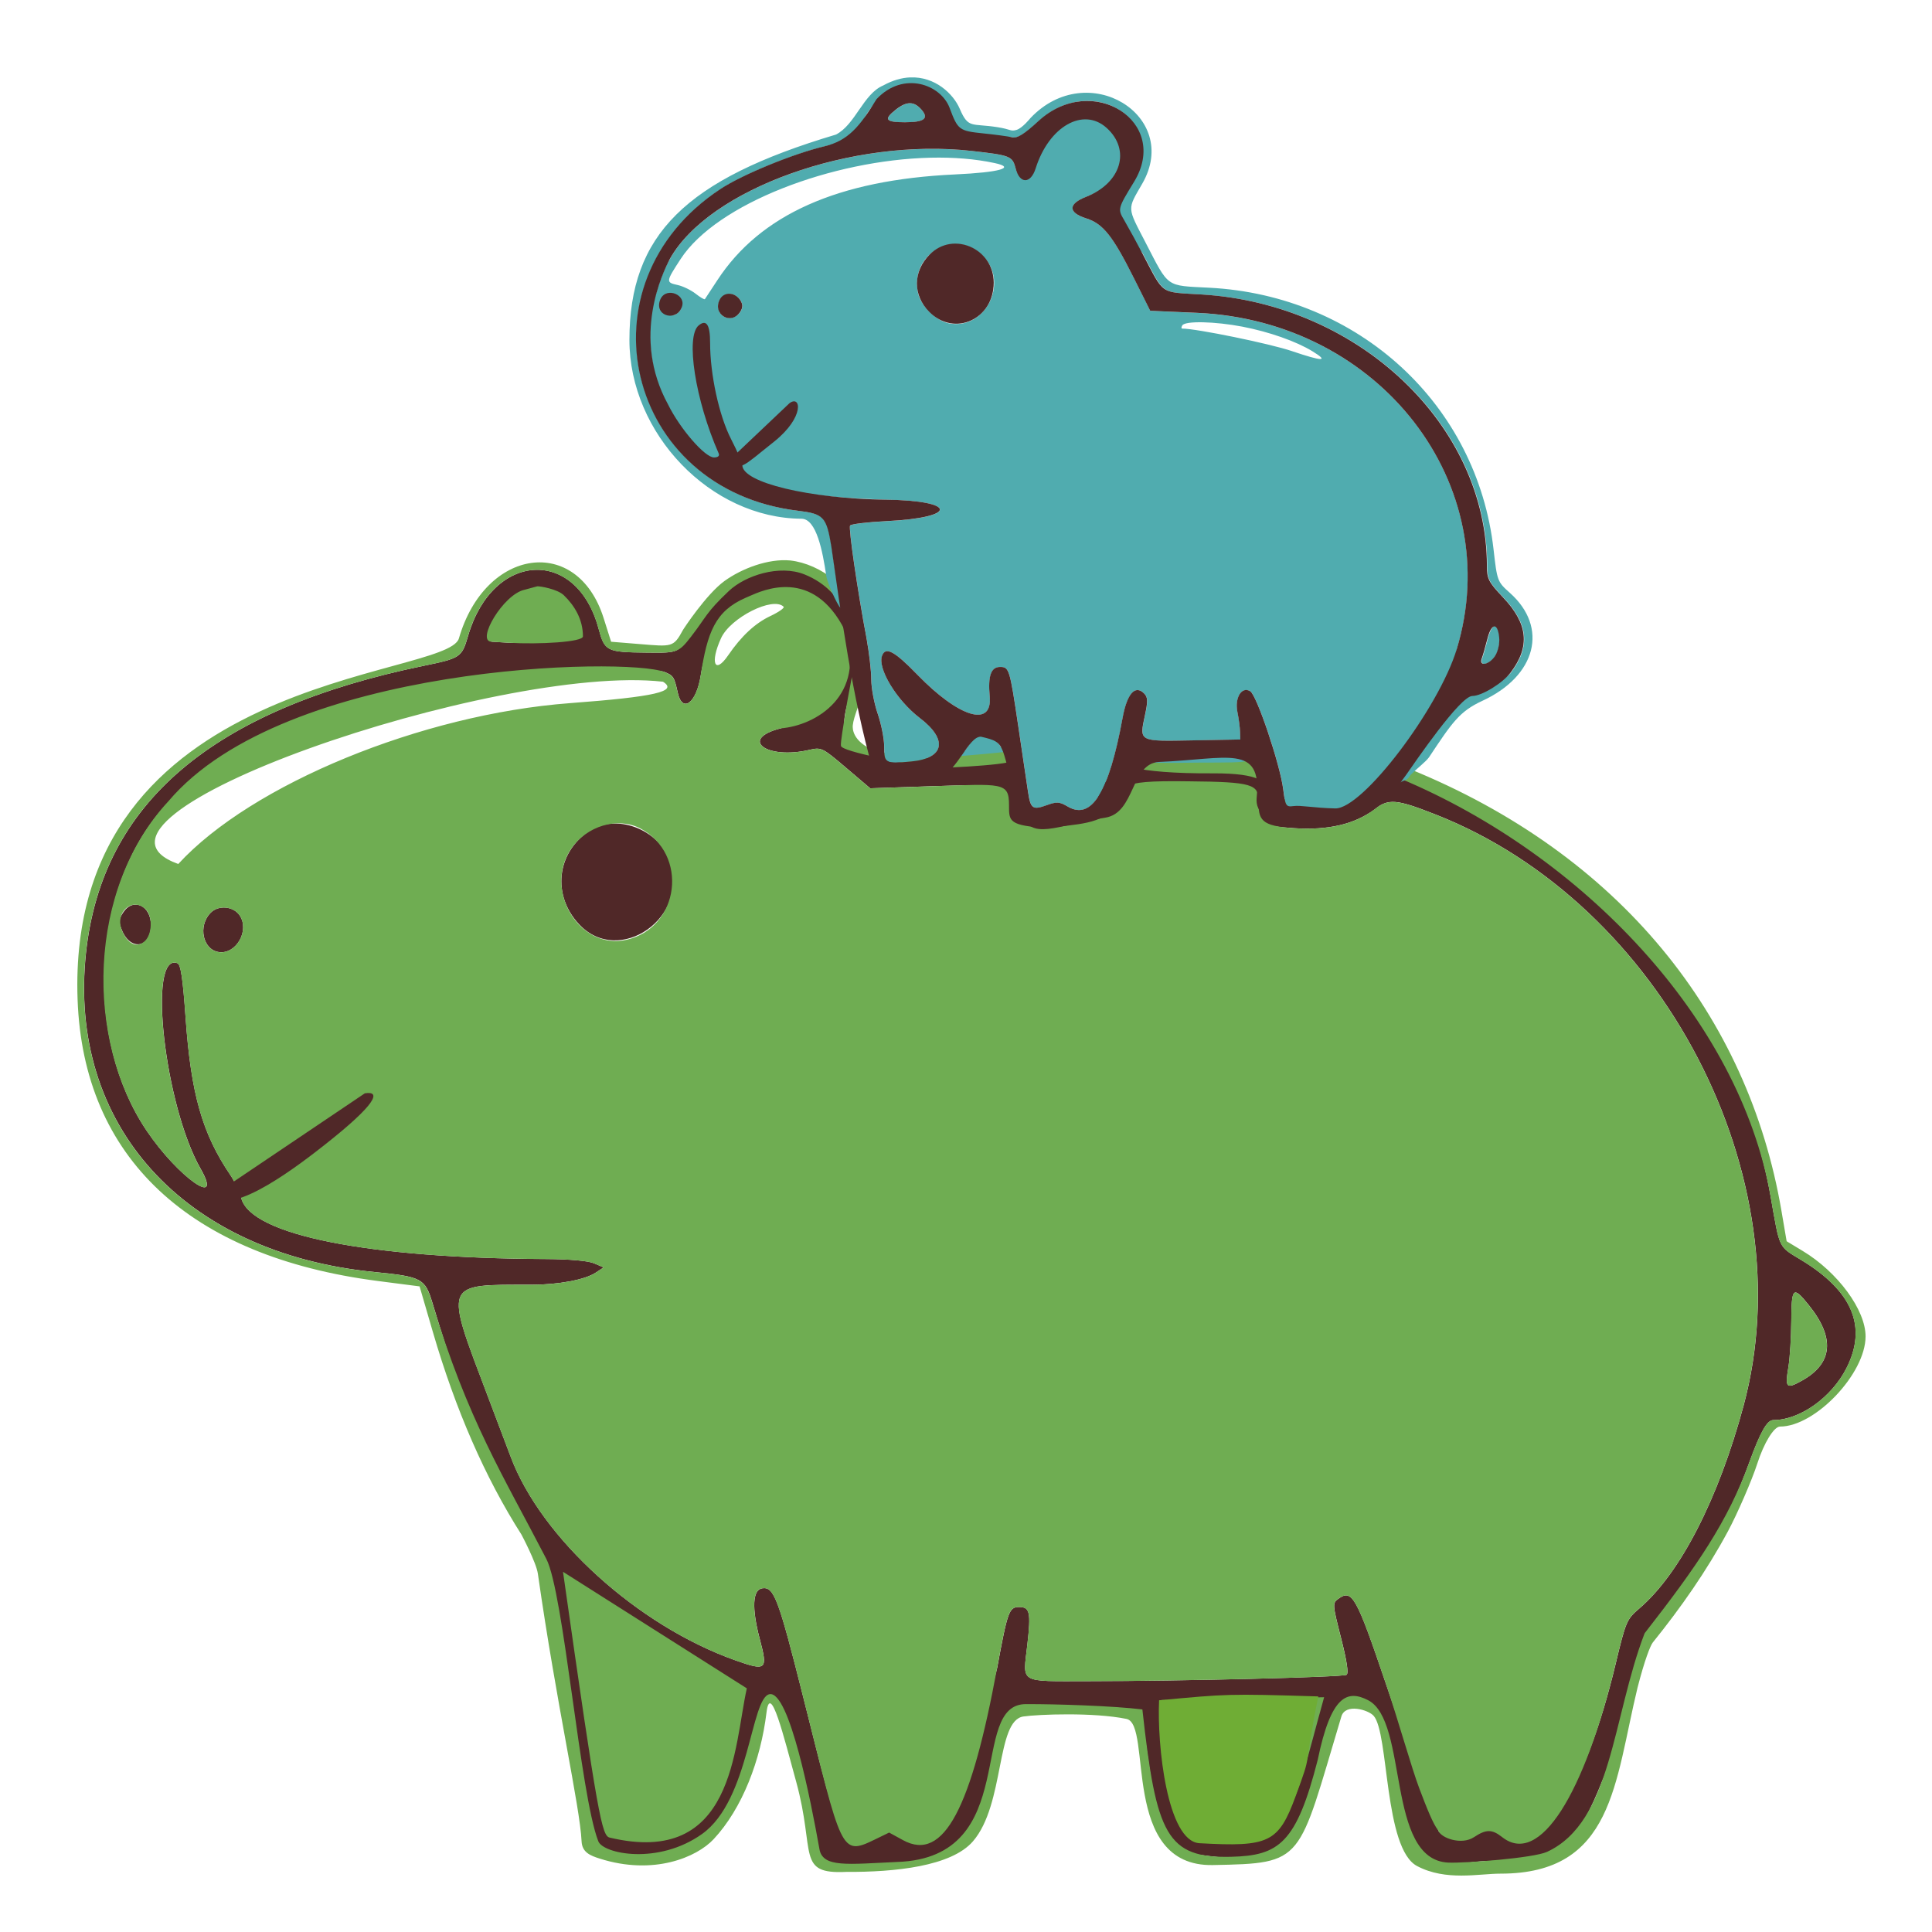 <?xml version="1.0" encoding="UTF-8" standalone="no"?>
<svg
   width="512"
   height="512"
   version="1.1"
   id="svg3"
   sodipodi:docname="new_capy_512.svg"
   inkscape:version="1.4 (e7c3feb1, 2024-10-09)"
   viewBox="-5 -5 124.878 124.878"
   inkscape:export-filename="new_capy_192.png"
   inkscape:export-xdpi="96"
   inkscape:export-ydpi="96"
   xmlns:inkscape="http://www.inkscape.org/namespaces/inkscape"
   xmlns:sodipodi="http://sodipodi.sourceforge.net/DTD/sodipodi-0.dtd"
   xmlns="http://www.w3.org/2000/svg"
   xmlns:svg="http://www.w3.org/2000/svg">
  <defs
     id="defs3" />
  <sodipodi:namedview
     id="namedview3"
     pagecolor="#ffffff"
     bordercolor="#000000"
     borderopacity="0.25"
     inkscape:showpageshadow="2"
     inkscape:pageopacity="0.0"
     inkscape:pagecheckerboard="0"
     inkscape:deskcolor="#d1d1d1"
     inkscape:zoom="1"
     inkscape:cx="258.5"
     inkscape:cy="253.5"
     inkscape:window-width="1288"
     inkscape:window-height="730"
     inkscape:window-x="0"
     inkscape:window-y="25"
     inkscape:window-maximized="0"
     inkscape:current-layer="layer5"
     inkscape:export-bgcolor="#ffffffff" />
  <g
     inkscape:groupmode="layer"
     id="layer7"
     inkscape:label="floor"
     style="display:none"
     transform="translate(-19.319,-46.218)">
    <ellipse
       style="fill:#a0d499;fill-opacity:1"
       id="path4"
       cx="82.113"
       cy="159.821"
       rx="44.636"
       ry="5.392"
       inkscape:label="floor" />
  </g>
  <g
     inkscape:groupmode="layer"
     id="layer5"
     inkscape:label="big capy body"
     transform="translate(-19.319,-46.218)">
    <path
       fill="#502828"
       fill-rule="evenodd"
       d="m 78.321,90.473 c 2.17,-0.499 1.343,0.654 1.343,0.654 0.163,1.091 1.232,3.608 3.565,3.132 4.411,-0.586 -1.365,-3.814 8.767,-3.365 9.819,-0.159 -0.633,4.273 10.824,1.106 2.296,-0.758 2.67,-0.483 3.389,-0.189 11.837,4.841 20.501,15.106 22.553,26.717 0.619,3.503 0.479,3.216 2.016,4.152 3.288,2.004 4.242,4.295 2.896,6.96 -0.961,1.906 -3.018,3.367 -4.737,3.367 -0.399,0 -0.834,0.768 -1.546,2.728 -1.393,3.835 -3.172,6.882 -6.546,11.208 -0.229,0.294 -0.714,1.661 -1.078,3.039 -0.666,2.522 -1.346,5.16 -1.873,6.317 -1.538,3.888 -2.785,5.412 -6.375,5.228 -0.577,-0.068 -1.683,-0.016 -2.457,0.117 -2.806,0.481 -3.523,-0.137 -4.156,-3.349 -0.689,-3.493 -0.532,-6.701 -2.609,-6.967 -2.077,-0.265 -1.769,0.467 -2.79,4.36 -1.451,5.956 -3.292,6.009 -7.754,5.406 -0.985,-0.133 -2.009,-0.761 -2.584,-2.776 -0.674,-2.359 -0.852,-6.198 -1.266,-6.501 -0.551,-0.403 -7.851,-0.381 -8.188,0.025 -0.291,0.351 -0.957,3.343 -1.671,5.288 -0.22,0.598 -0.998,2.609 -1.51,3.176 -0.635,0.701 -3.08,1.397 -4.764,1.453 -0.987,0.033 -1.679,0.11 -2.762,0.11 -0.962,0.022 -1.536,-0.431 -2.045,-1.384 -0.461,-0.863 -2.027,-8.997 -2.332,-9.302 -0.676,-0.676 -1.194,0.113 -1.7,2.59 -1.971,6.18 -3.179,7.575 -8.573,7.31 -1.772,-0.087 -2.746,-0.657 -2.39,-1.938 0.354,-1.278 0.296,-1.847 -0.704,-6.919 -0.515,-2.607 -1.067,-5.931 -1.227,-7.388 -0.201,-1.828 -0.411,-2.839 -0.679,-3.26 -3.345,-5.264 -4.795,-8.568 -7.095,-16.171 -0.468,-1.55 -0.697,-1.671 -3.71,-1.967 -12.374,-1.213 -19.88,-9.52 -18.671,-20.663 1.048,-9.664 8.186,-15.719 21.842,-18.529 2.364,-0.487 2.447,-0.542 2.853,-1.935 1.589,-5.452 7.006,-5.753 8.432,-0.468 0.398,1.472 0.512,1.529 3.148,1.555 2.082,0.021 2.046,0.039 2.829,-1.429 1.741,-3.261 7.533,-6.763 10.328,-0.488 1.621,3.64 -2.1,6.483 0.573,8.151 4.463,0.848 6.319,0.953 8.434,0.841 z M 65.938,80.03 c 3.783,1.956 3.049,7.191 -1.155,8.264 -2.719,0.694 -0.929,2.039 1.854,1.393 0.77,-0.178 0.839,-0.145 2.361,1.15 l 1.569,1.333 3.999,-0.134 c 4.558,-0.153 4.716,-0.106 4.716,1.395 0,2.075 5.771,1.919 7.232,-0.196 0.769,-1.112 0.842,-1.128 5.029,-1.092 4.117,0.036 3.989,0.002 3.989,1.044 0,1.245 0.274,1.42 2.439,1.562 2.196,0.145 3.919,-0.257 5.158,-1.202 0.95,-0.725 1.418,-0.688 3.974,0.315 14.66,5.75 23.892,23.46 19.917,38.207 -1.626,6.034 -4.103,10.857 -6.732,13.107 -0.826,0.708 -0.877,0.827 -1.543,3.604 -2.01,8.388 -4.893,12.595 -7.322,10.685 -0.665,-0.523 -1.039,-0.523 -1.828,0 -0.802,0.531 -2.155,0.561 -2.315,0.052 -0.328,-0.925 -0.667,-1.845 -1.017,-2.761 -0.497,-1.317 -1.556,-4.323 -2.353,-6.678 -1.929,-5.697 -2.196,-6.172 -3.097,-5.51 -0.372,0.272 -0.365,0.359 0.187,2.526 0.378,1.483 0.498,2.289 0.354,2.378 -0.246,0.152 -10.745,0.409 -16.695,0.409 -4.548,0 -4.224,0.195 -3.934,-2.361 0.238,-2.09 0.163,-2.43 -0.533,-2.43 -0.647,0 -0.745,0.273 -1.416,3.92 -2.141,8.86 -3.428,12.099 -6.082,10.649 0,0 -0.558,-0.484 -0.9,-0.492 -0.352,-0.008 -0.949,0.462 -0.949,0.462 -2.199,1.068 -2.103,1.247 -4.572,-8.579 -1.639,-6.525 -1.921,-7.279 -2.681,-7.171 -0.633,0.09 -0.691,1.284 -0.16,3.294 0.526,1.988 0.426,2.074 -1.587,1.36 -6.302,-2.237 -12.539,-7.887 -14.514,-13.149 -0.168,-0.448 -0.821,-2.175 -1.451,-3.836 -2.853,-7.526 -2.945,-7.285 2.801,-7.29 1.736,-0.002 3.441,-0.32 4.129,-0.771 l 0.531,-0.347 -0.623,-0.266 c -0.383,-0.163 -1.587,-0.27 -3.123,-0.277 -11.502,-0.052 -19.035,-1.553 -19.677,-3.922 -0.116,-0.425 -0.433,-1.101 -0.705,-1.502 -1.818,-2.675 -2.549,-5.243 -2.897,-10.178 -0.179,-2.539 -0.313,-3.436 -0.528,-3.518 -1.953,-0.75 -0.832,9.208 1.495,13.279 1.507,2.637 -1.458,0.55 -3.483,-2.451 -4.002,-5.931 -3.6,-15.351 0.88,-20.648 3.173,-3.751 11.966,-7.591 19.863,-8.675 3.03,-0.416 11.916,-0.65 12.713,-0.335 0.59,0.233 0.645,0.317 0.87,1.341 0.3,1.362 1.212,0.672 1.488,-1.124 0.608,-3.952 3.624,-6.23 6.324,-4.834 m -15.381,1.077 c 1.197,1.197 1.097,1.421 -0.702,1.585 -0.83,0.076 -2.021,0.108 -2.645,0.07 l -1.135,-0.068 0.718,-0.816 c 1.56,-1.773 2.558,-1.977 3.764,-0.771 m 1.834,13.831 c -2.1,1.416 -2.394,4.149 -0.646,6.019 2.601,2.784 7.235,-0.488 5.857,-4.135 -0.776,-2.055 -3.497,-3.038 -5.211,-1.884 m -30.108,5.257 c -0.29,0.442 -0.302,0.619 -0.08,1.154 0.566,1.366 1.871,1.13 1.871,-0.339 0,-1.267 -1.151,-1.791 -1.791,-0.815 m 5.66,0.013 c -0.855,0.855 -0.515,2.426 0.552,2.551 1.102,0.128 1.958,-1.394 1.326,-2.358 -0.397,-0.607 -1.364,-0.706 -1.878,-0.193 m 103.277,25.35 c 1.723,2.132 1.578,3.782 -0.432,4.901 -1.01,0.563 -1.097,0.474 -0.87,-0.89 0.095,-0.573 0.178,-1.909 0.185,-2.969 0.014,-2.183 0.117,-2.279 1.117,-1.042 M 51.112,143.508 c -0.096,2.522 1.429,10.186 2.352,15.415 0.065,0.367 0.258,0.578 1.058,0.358 2.304,-0.123 5.613,1.599 7.943,-8.866"
       id="path1"
       style="display:inline"
       inkscape:label="outline"
       sodipodi:nodetypes="cccccccccscccccccccssccscscsscsccccccccscccscccsccccsccsccccccccccccccscsccsccccccccccccccccccccccccccccccccccccscccccccccccscc" />
    <path
       fill="#d4bd99"
       fill-rule="evenodd"
       d="m 96.813,93.802 c 2.958,0.247 3.422,0.429 4.507,0.047 1.5,-0.528 3.48,-2.319 3.588,-2.274 11.659,4.915 21.821,15.476 23.849,26.954 0.619,3.503 0.479,3.216 2.016,4.152 3.288,2.004 4.242,4.295 2.896,6.96 -0.961,1.906 -3.018,3.367 -4.737,3.367 -0.399,0 -0.834,0.768 -1.546,2.728 -1.393,3.835 -3.391,6.726 -6.765,11.052 -2.085,5.421 -2.105,12.182 -6.303,14.126 -0.868,0.402 -5.343,0.746 -6.397,0.695 -4.036,-0.197 -2.541,-9.147 -5.174,-10.497 -1.332,-0.683 -2.395,-0.333 -3.254,3.855 -1.38,5.39 -2.501,6.194 -5.594,6.267 -4.17,0.098 -4.85,-1.409 -5.74,-9.524 -1.916,-0.235 -5.667,-0.351 -7.471,-0.343 -3.881,-0.105 -0.256,9.931 -8.368,10.201 -3.206,0.144 -4.819,0.384 -5.033,-0.821 -0.538,-3.03 -1.951,-10.268 -3.23,-10.022 -1.216,0.234 -1.279,6.839 -4.355,9.033 -2.84,2.025 -6.392,1.286 -6.71,0.475 -1.183,-3.022 -2.224,-16.06 -3.361,-18.255 -2.797,-5.402 -5.074,-8.965 -7.374,-16.568 -0.468,-1.55 -0.697,-1.671 -3.71,-1.967 -12.374,-1.213 -19.88,-9.52 -18.671,-20.663 1.048,-9.664 8.186,-15.719 21.842,-18.529 2.364,-0.487 2.447,-0.542 2.853,-1.935 1.589,-5.452 7.006,-5.753 8.432,-0.468 0.398,1.472 0.512,1.529 3.148,1.555 1.923,0.019 2.025,0.014 2.828,-1.023 1.03,-1.33 0.95,-1.543 2.452,-2.963 1.06,-1.001 3.263,-1.72 4.888,-1.07 2.803,1.122 3.287,3.973 3.335,4.899 0.101,-0.021 -0.479,2.654 -0.683,3.987 -0.112,0.731 -0.339,2.016 -0.296,2.199 0.091,0.39 4.233,1.108 5.545,1.437 0.127,0.032 5.192,-0.153 5.563,-0.485 1.746,-1.561 -3.714,-0.633 -5.167,-0.15 -0.297,0.099 -3.585,-0.414 -3.81,-0.51 -1.394,-0.596 -1.386,-1.411 -1.365,-1.629 0.116,-1.159 1.656,-3.302 0.596,-6.824 -0.599,-1.991 -2.649,-3.599 -4.638,-3.826 -1.427,-0.133 -3.135,0.523 -4.245,1.323 -1.175,0.847 -2.651,3.096 -2.698,3.183 -0.605,1.122 -0.714,1.067 -2.794,0.898 l -1.843,-0.15 -0.486,-1.536 c -1.704,-5.382 -7.657,-4.541 -9.352,1.32 -0.76,2.63 -25.405,2.208 -24.647,23.341 0.366,10.207 7.206,16.618 19.409,18.194 l 2.696,0.348 0.853,2.927 c 1.473,5.057 3.385,9.433 5.731,13.114 0,0 0.957,1.797 1.062,2.53 1.206,8.453 2.723,15.061 2.825,17.293 0.033,0.718 0.553,0.926 1.171,1.122 3.483,1.11 6.273,-0.088 7.36,-1.25 1.87,-2 3.051,-5.134 3.423,-8.198 0.244,-2.006 1.105,1.523 1.918,4.482 1.264,4.603 -0.014,5.98 3.235,5.826 3.125,0.019 6.788,-0.353 8.189,-1.975 2.078,-2.406 1.478,-7.812 3.263,-8.07 0.964,-0.14 4.532,-0.28 6.663,0.157 1.709,0.35 -0.439,9.562 5.581,9.446 5.967,-0.115 5.47,-0.155 8.308,-9.605 0.26,-0.866 1.739,-0.434 2.087,-0.04 0.993,1.126 0.66,8.576 2.806,9.709 1.871,0.988 3.982,0.49 5.4,0.491 7.3,0.002 7.36,-5.885 8.85,-12.024 0.462,-1.797 0.82,-2.691 0.98,-2.91 1.831,-2.271 3.48,-4.624 4.862,-7.192 0.611,-1.135 1.557,-3.317 1.897,-4.375 0.431,-1.341 1.078,-2.396 1.469,-2.396 2.28,0 5.531,-3.425 5.531,-5.828 0,-1.716 -1.794,-4.154 -4.067,-5.526 l -1.035,-0.625 -0.338,-1.979 c -2.147,-12.569 -10.409,-23.028 -24.1,-28.576 -0.104,-0.042 -7.45,6.082 -10.299,-0.871 -8.153,-1.434 -12.631,1.23 -2.348,1.183 6.197,-0.028 1.731,2.401 4.097,2.599 z M 62.51,79.859 c -1.967,0.854 -2.475,2.245 -2.9,5.007 -0.276,1.796 -1.188,2.486 -1.488,1.124 -0.225,-1.024 -0.28,-1.108 -0.87,-1.341 -2.408,-0.952 -24.493,-0.572 -32.045,8.356 -5.256,5.665 -5.413,15.371 -1.411,21.302 2.025,3.001 4.99,5.088 3.483,2.451 -2.327,-4.071 -3.448,-14.029 -1.495,-13.279 0.215,0.082 0.349,0.979 0.528,3.518 0.348,4.935 1.079,7.503 2.897,10.178 0.272,0.401 0.589,1.077 0.705,1.502 0.642,2.369 8.175,3.87 19.677,3.922 1.536,0.007 2.74,0.114 3.123,0.277 l 0.623,0.266 -0.531,0.347 c -0.688,0.451 -2.393,0.769 -4.129,0.771 -5.746,0.005 -5.654,-0.236 -2.801,7.29 0.63,1.661 1.283,3.388 1.451,3.836 1.975,5.262 8.212,10.912 14.514,13.149 2.013,0.714 2.113,0.628 1.587,-1.36 -0.531,-2.01 -0.473,-3.204 0.16,-3.294 0.76,-0.108 1.042,0.646 2.681,7.171 2.469,9.826 2.374,10.149 4.572,9.079 l 0.949,-0.462 0.9,0.492 c 2.654,1.451 4.427,-2.156 6.082,-11.149 0.671,-3.647 0.769,-3.92 1.416,-3.92 0.696,0 0.771,0.34 0.533,2.43 -0.29,2.556 -0.614,2.361 3.934,2.361 5.95,0 16.449,-0.257 16.695,-0.409 0.144,-0.089 0.024,-0.895 -0.354,-2.378 -0.552,-2.167 -0.559,-2.254 -0.187,-2.526 0.901,-0.662 1.168,-0.187 3.097,5.51 0.797,2.355 1.646,5.394 2.143,6.711 0.497,1.318 0.922,2.372 1.227,2.728 0.16,0.509 1.513,0.979 2.315,0.448 0.789,-0.523 1.163,-0.523 1.828,0 2.429,1.91 5.312,-2.797 7.322,-11.185 0.666,-2.777 0.717,-2.896 1.543,-3.604 2.629,-2.25 5.106,-7.073 6.732,-13.107 3.975,-14.747 -5.257,-32.457 -19.917,-38.207 -2.556,-1.003 -3.024,-1.04 -3.974,-0.315 -1.239,0.945 -2.962,1.347 -5.158,1.202 -2.165,-0.142 -2.306,-0.538 -2.306,-1.783 0,-1.042 -0.378,-1.213 -4.495,-1.249 -5.115,-0.08 -3.887,0.406 -4.656,1.518 -0.918,1.328 -2.704,1.227 -4.419,1.508 -2.588,-0.158 -2.553,-0.437 -2.553,-1.486 0,-1.5 -0.418,-1.374 -4.976,-1.221 l -3.999,0.134 -1.569,-1.333 c -1.522,-1.295 -1.591,-1.328 -2.361,-1.15 -2.783,0.646 -4.573,-0.699 -1.854,-1.393 2.244,-0.168 5.562,-2.107 4.154,-6.328 -2.07,-4.127 -5.334,-2.583 -6.162,-2.224 m -14.565,-0.401 c -1.354,0.302 -3.12,3.294 -2.135,3.353 l 1.135,0.068 c 1.958,0.117 4.792,-0.045 4.792,-0.411 0,-1.095 -0.533,-1.983 -1.237,-2.663 -0.409,-0.394 -1.525,-0.588 -1.715,-0.575 m 15.923,1.32 c 0.074,0.074 -0.309,0.344 -0.851,0.599 -0.991,0.468 -1.878,1.293 -2.737,2.547 -0.864,1.261 -1.182,0.484 -0.456,-1.113 0.604,-1.329 3.361,-2.716 4.044,-2.033 m -7.796,4.847 c 0.99,0.627 -0.508,0.972 -6.02,1.385 -9.566,0.718 -20.579,5.241 -25.311,10.396 -8.437,-3.03 20.643,-12.987 31.331,-11.781 m -1.478,9.479 c 3.161,1.651 2.571,6.424 -0.891,7.204 -3.017,0.681 -5.379,-3.199 -3.576,-5.874 1.005,-1.491 3.014,-2.089 4.467,-1.33 m -31.952,5.241 c 0.457,0.458 0.416,1.611 -0.072,2.053 -0.513,0.465 -1.105,0.181 -1.472,-0.704 -0.483,-1.166 0.696,-2.196 1.544,-1.349 m 6.074,0.401 c 0.632,0.964 -0.224,2.486 -1.326,2.358 -1.067,-0.125 -1.407,-1.696 -0.552,-2.551 0.514,-0.513 1.481,-0.414 1.878,0.193 m 100.282,26.199 c -0.007,1.06 -0.09,2.396 -0.185,2.969 -0.227,1.364 -0.14,1.453 0.87,0.89 2.01,-1.119 2.155,-2.769 0.432,-4.901 -1,-1.237 -1.103,-1.141 -1.117,1.042 m -79.389,16.211 c 2.28,16.068 2.518,17.062 3.021,17.182 8.057,1.913 8.012,-5.83 8.86,-9.649 m 26.803,0.756 c -0.256,3.262 0.683,8.437 2.777,8.555 5.742,0.795 5.501,-0.702 7.735,-8.736"
       id="path2"
       sodipodi:nodetypes="csssccsccssscscccsssssccccsccssscassssssscsscccccccccsssssscsssssssscccsssccsscssccccscccccsccccccccscccscscsscccccccccccccscccsccccccccscscccccccccccccscccccccccccccccccscccc"
       style="display:inline;fill:#6fad52;fill-opacity:1"
       inkscape:label="body" />
    <path
       d="m 89.239,151.116 c -0.14,2.87 0.518,9.123 2.612,9.241 4.491,0.251 5.107,-0.029 6.215,-3.043 1.146,-3.118 0.405,-1.2 1.464,-6.445 -5.91,-0.183 -5.892,-0.155 -10.29,0.248 z"
       style="display:inline;fill:#6fad35;fill-opacity:1;fill-rule:evenodd"
       id="path1-2"
       sodipodi:nodetypes="ccscc"
       inkscape:label="back leg" />
    <path
       d="m 37.901,111.886 c 1.089,-0.173 0.733,0.705 -2.565,3.305 -1.503,1.185 -6.034,4.725 -7.27,3.318"
       style="display:inline;fill:#502828;fill-rule:evenodd;stroke:none"
       id="path1-5"
       sodipodi:nodetypes="csc"
       inkscape:label="smile" />
  </g>
  <g
     inkscape:groupmode="layer"
     id="layer3"
     inkscape:label="small capy body"
     style="display:inline"
     transform="translate(-135.569,-40.968)">
    <path
       id="path5"
       style="display:inline;opacity:1;vector-effect:none;fill:#50acaf;fill-opacity:1;fill-rule:evenodd;stop-color:#000000;stop-opacity:1"
       inkscape:label="body"
       d="m 189.398,40.971 c -0.538,0.023 -1.123,0.18 -1.744,0.523 -1.286,0.54 -1.801,2.54 -3.057,3.174 -9.737,2.902 -13.341,6.486 -13.344,13.268 -0.002,6.064 5.256,11.529 11.123,11.561 0.966,0.005 1.368,2.108 1.6,3.693 0.088,0.6 1.006,2.471 0.938,1.98 -0.189,-1.35 -0.296,-1.726 -0.59,-3.893 -0.314,-1.916 -0.488,-2.092 -2.164,-2.295 -11.108,-1.347 -14.309,-14.657 -5,-20.795 1.412,-0.931 4.687,-2.276 6.727,-2.762 1.454,-0.347 2.562,-0.869 2.652,-1.57 0.003,-0.025 -0.572,0.278 0.465,-1.102 1.147,-1.147 2.776,-1.911 4.164,-0.553 1.551,1.055 -0.237,2.96 2.875,2.955 0.77,0.079 1.713,-0.371 1.961,-0.312 0.338,0.08 0.768,-0.184 1.711,-1.051 3.473,-3.193 8.447,0.014 6.066,3.902 -2.618,2.255 0.231,3.86 0.684,4.719 1.404,2.663 1.048,2.423 3.826,2.594 10.176,0.627 18.408,8.471 18.408,17.541 0,0.833 0.111,1.05 1.049,2.043 1.612,1.704 1.758,3.17 0.482,4.857 -0.52,0.687 -2.382,1.119 -2.846,1.508 -1.283,1.076 -1.247,0.846 -3.096,3.295 l -3.967,3.865 c 0.852,-0.331 2.539,-1.547 3.037,-1.707 0.262,-0.084 0.325,-0.293 0.4,-0.367 0.483,-0.477 0.953,-0.823 1.174,-1.121 1.485,-2.228 1.952,-2.962 3.447,-3.652 3.493,-1.61 4.293,-4.744 1.783,-6.98 -0.804,-0.717 -0.823,-0.764 -1.055,-2.812 -1.06,-9.369 -8.711,-16.411 -18.375,-16.912 -2.85,-0.148 -2.584,0.04 -4.123,-2.93 -1.201,-2.318 -1.187,-2.095 -0.205,-3.801 2.523,-4.381 -3.535,-8.141 -7.232,-4.232 0,0 -0.521,0.653 -0.898,0.762 -0.398,0.115 -0.336,-0.035 -1.23,-0.176 -1.686,-0.265 -1.88,0.118 -2.441,-1.191 -0.41,-0.957 -1.592,-2.095 -3.205,-2.025 z m -0.025,1.674 c -0.262,0.005 -0.552,0.141 -0.895,0.41 -0.809,0.637 -0.68,0.818 0.584,0.818 1.272,0 1.582,-0.25 1.043,-0.846 -0.235,-0.26 -0.47,-0.387 -0.732,-0.383 z m 11.479,0.918 c -0.7,-0.019 -1.531,0.302 -2.434,1.152 -1.287,2.404 -1.934,3.16 -2.195,2.15 -0.206,-0.803 -0.337,-0.857 -2.846,-1.139 -7.712,-0.868 -16.973,2.449 -19.51,6.986 -0.579,1.036 -0.858,2.106 -0.98,2.512 -0.391,1.135 -1.047,6.102 2.854,9.719 3.489,3.235 9.557,3.196 12.086,3.324 4.64,0.064 4.675,1.162 0.045,1.389 -1.235,0.061 -2.295,0.188 -2.354,0.285 -0.106,0.171 0.467,4.099 1.068,7.32 0.166,0.891 0.301,2.072 0.301,2.625 0,0.553 0.189,1.549 0.418,2.215 0.229,0.666 0.416,1.614 0.416,2.104 0,1.114 0.054,1.143 1.742,0.986 2.157,-0.202 2.403,-1.406 0.572,-2.803 -1.508,-1.151 -2.761,-3.218 -2.447,-4.037 0.232,-0.604 0.797,-0.299 2.291,1.24 2.688,2.768 4.848,3.418 4.666,1.402 -0.122,-1.342 0.078,-1.912 0.674,-1.912 0.58,0 0.622,0.137 1.168,3.814 l 0.635,4.264 c 0.163,1.091 0.298,1.186 1.225,0.85 0.63,-0.227 0.816,-0.216 1.334,0.09 1.547,0.915 2.669,-0.897 3.557,-5.744 0.284,-1.55 0.807,-2.14 1.385,-1.562 0.241,0.241 0.254,0.492 0.062,1.383 -0.376,1.75 -0.439,1.716 3.08,1.65 l 3.078,-0.057 -0.019,-0.521 c -0.028,-0.42 -0.084,-0.838 -0.168,-1.25 -0.19,-0.926 0.277,-1.683 0.828,-1.346 0.428,0.262 1.93,4.733 2.133,6.346 0.134,1.071 0.178,1.191 0.664,1.125 0.473,-0.064 1.276,0.172 2.668,0.203 1.775,0.04 7.194,-5.551 7.881,-10.391 3.222,-10.645 -4.951,-21.229 -16.793,-21.744 l -3.016,-0.131 -1.047,-2.094 c -1.376,-2.75 -2.003,-3.536 -3.092,-3.881 -1.182,-0.374 -1.183,-0.934 -0.004,-1.395 1.719,-0.672 2.449,-1.577 2.205,-3.111 -0.161,-1.017 -0.964,-1.987 -2.131,-2.018 z m -10.135,2.598 c 1.467,-0.034 2.876,0.074 4.148,0.348 1.388,0.298 0.334,0.599 -2.578,0.734 -7.553,0.351 -12.578,2.59 -15.354,6.84 -0.412,0.63 -0.773,1.179 -0.803,1.221 -0.03,0.041 -0.298,-0.115 -0.596,-0.35 -0.298,-0.234 -0.818,-0.487 -1.156,-0.562 -0.78,-0.171 -0.776,-0.207 0.186,-1.684 2.334,-3.583 9.795,-6.4 16.152,-6.547 z m 1.494,5.588 c 0.644,-0.038 1.319,0.185 1.885,0.75 1.729,1.729 0.157,4.838 -2.207,4.365 -0.819,-0.163 -1.8,-1.128 -1.98,-1.947 -0.382,-1.741 0.885,-3.085 2.303,-3.168 z M 177.625,54.992 c 0.274,-0.051 0.584,0.053 0.803,0.391 0.166,0.265 0.166,0.466 0,0.73 -0.337,0.539 -1.049,0.527 -1.326,0.064 -0.298,-0.582 0.066,-1.1 0.523,-1.186 z m -3.512,0.23 c 0.478,-0.087 0.61,0.511 0.434,0.781 -0.222,0.34 -0.877,0.742 -1.027,-0.43 0.237,-0.219 0.435,-0.323 0.594,-0.352 z m 34.225,1.578 c 0.726,0.016 1.652,0.112 2.541,0.283 1.717,0.331 3.475,0.948 4.521,1.59 1.097,0.672 0.675,0.668 -1.342,-0.016 -1.415,-0.479 -6.153,-1.451 -7.076,-1.451 -0.066,0 -0.061,-0.095 0.01,-0.209 0.092,-0.149 0.619,-0.213 1.346,-0.197 z m 18.857,19.631 c -0.129,-0.042 -0.338,0.337 -0.465,0.844 -0.128,0.505 -0.289,1.072 -0.361,1.258 -0.209,0.545 0.481,0.411 0.859,-0.166 0.363,-0.553 0.341,-1.813 -0.033,-1.936 z m -33.262,7.029 c -0.163,0.021 -0.303,0.085 -0.406,0.188 l -0.836,1.186 c 2.654,-0.225 2.569,-0.241 2.725,-0.258 -0.326,-0.853 -0.995,-1.179 -1.482,-1.115 z m 13.723,0.715 c -1.95,0 -3.417,0.179 -3.531,0.219 -2.32,0.806 0.817,0.909 2.582,0.881 4.182,-0.068 5.389,0.18 4.48,-0.881 -0.079,-0.092 -1.581,-0.219 -3.531,-0.219 z"
       sodipodi:nodetypes="scccccsccsccccccccccsccsccssccccccccssssscscsscccccsccccssscccccsccccsscccccccsccccccccsssccccccsssccsssccssscsscccscscccccscccssssssssss" />
    <path
       d="m 183.864,45.422 c -2.04,0.486 -5.316,1.832 -6.728,2.763 -9.309,6.138 -6.108,19.448 5,20.795 1.676,0.203 1.851,0.39 2.165,2.306 0.612,4.256 1.34,9.709 2.677,14.394 0.414,1.449 2.921,1.004 4.287,0.546 1.194,-0.401 1.892,-2.647 2.701,-2.641 1.84,0.412 1.109,0.495 2.621,4.942 0.616,1.813 2.189,0.805 5.43,0.291 1.941,-0.308 1.626,-3.51 3.471,-3.6 4.438,-0.184 6.64,-1.176 6.309,2.291 -0.096,1.005 0.549,1.645 3.718,1.694 2.248,0.035 3.811,-0.111 5.954,-3.167 0.544,-0.775 3.474,-5.083 4.27,-5.083 0.605,0 1.949,-0.821 2.469,-1.508 1.276,-1.687 1.13,-3.153 -0.482,-4.857 -0.938,-0.993 -1.049,-1.209 -1.049,-2.042 0,-9.07 -8.233,-16.915 -18.409,-17.542 -2.778,-0.171 -2.422,0.07 -3.826,-2.593 -0.391,-0.746 -0.795,-1.485 -1.213,-2.217 -0.424,-0.716 -0.416,-0.746 0.639,-2.47 2.381,-3.888 -2.703,-7.127 -6.176,-3.934 -0.943,0.867 -1.372,1.131 -1.71,1.051 -0.248,-0.059 -1.081,-0.171 -1.851,-0.25 -1.57,-0.161 -1.65,-0.221 -2.18,-1.642 -0.566,-1.518 -2.986,-2.423 -4.725,-0.574 -1.104,1.797 -1.842,2.685 -3.361,3.047 z m 6.238,-2.399 c 0.539,0.596 0.23,0.847 -1.042,0.847 -1.264,0 -1.394,-0.182 -0.585,-0.819 0.685,-0.538 1.157,-0.547 1.627,-0.028 m 11.995,1.211 c 1.58,1.425 0.944,3.568 -1.323,4.454 -1.179,0.461 -1.178,1.021 0.004,1.395 1.089,0.345 1.715,1.131 3.091,3.881 l 1.047,2.093 3.016,0.131 c 11.842,0.515 20.016,11.099 16.794,21.744 -1.151,3.801 -6.075,10.33 -7.85,10.29 -1.392,-0.031 -2.226,-0.216 -2.699,-0.152 -0.486,0.066 -0.53,-0.004 -0.664,-1.075 -0.203,-1.613 -1.706,-6.085 -2.134,-6.347 -0.551,-0.337 -1.017,0.421 -0.827,1.347 0.083,0.401 0.158,0.963 0.168,1.25 l 0.019,0.521 -3.078,0.057 c -3.519,0.066 -3.457,0.1 -3.081,-1.65 0.191,-0.891 0.18,-1.142 -0.061,-1.383 -0.578,-0.578 -1.102,0.013 -1.386,1.563 -0.888,4.847 -2.01,6.659 -3.557,5.744 -0.518,-0.306 -0.703,-0.318 -1.333,-0.091 -0.927,0.336 -1.062,0.242 -1.225,-0.849 l -0.634,-4.264 c -0.546,-3.677 -0.588,-3.815 -1.168,-3.815 -0.596,0 -0.797,0.57 -0.675,1.912 0.182,2.016 -1.977,1.367 -4.665,-1.401 -1.494,-1.539 -2.06,-1.844 -2.292,-1.24 -0.314,0.819 0.939,2.885 2.447,4.036 1.831,1.397 1.585,2.602 -0.572,2.804 -1.688,0.157 -1.741,0.127 -1.741,-0.987 0,-0.49 -0.188,-1.437 -0.417,-2.103 -0.229,-0.666 -0.417,-1.663 -0.417,-2.216 0,-0.553 -0.136,-1.733 -0.302,-2.624 -0.601,-3.221 -1.174,-7.15 -1.068,-7.321 0.059,-0.097 1.119,-0.225 2.354,-0.286 4.63,-0.227 4.594,-1.323 -0.046,-1.387 -4.96,-0.068 -9.271,-1.105 -9.271,-2.23 0,-0.148 -0.328,-0.907 -0.728,-1.686 -0.775,-1.507 -1.355,-4.172 -1.355,-6.223 0,-1.172 -0.24,-1.537 -0.739,-1.124 -0.863,0.716 -0.218,4.842 1.294,8.274 0.07,0.16 -0.047,0.26 -0.305,0.26 -0.588,0 -2.195,-1.854 -2.967,-3.422 -2.401,-4.381 -0.321,-8.55 0.113,-9.405 2.537,-4.537 11.798,-7.853 19.51,-6.985 2.509,0.282 2.639,0.334 2.845,1.137 0.261,1.01 0.972,1.004 1.292,-0.011 0.855,-2.711 3.075,-3.977 4.586,-2.616 m -11.43,8.177 c -1.098,1.097 -1.11,2.641 -0.028,3.722 1.628,1.629 4.162,0.474 4.162,-1.896 0,-2.202 -2.606,-3.354 -4.134,-1.826 m -13.568,2.904 c -0.519,0.971 0.741,1.726 1.325,0.794 0.166,-0.264 0.166,-0.464 0,-0.729 -0.337,-0.538 -1.052,-0.573 -1.325,-0.065 m 50.373,21.867 c 0.036,0.374 -0.082,0.902 -0.266,1.182 -0.378,0.577 -1.07,0.711 -0.861,0.166 0.072,-0.186 0.234,-0.753 0.362,-1.258 0.263,-1.047 0.666,-1.095 0.765,-0.09 M 174.667,55.728 c 0.2,-0.782 -1.183,-1.269 -1.461,-0.281 -0.287,1.018 1.194,1.323 1.461,0.281 z"
       style="display:inline;fill:#502828;fill-rule:evenodd"
       id="path1-45"
       sodipodi:nodetypes="ccccsacsscssssccscccccccccccsccccccccccccccccccscccccscccccsssccccscsccsccccccccscccscccccccsc"
       inkscape:label="outline" />
    <path
       d="m 177.104,66.29 c 1.803,-0.276 1.121,0.124 3.497,-1.772 2.006,-1.601 1.738,-3.058 0.988,-2.48"
       style="display:inline;fill:#502828;fill-rule:evenodd;stroke:none"
       id="path3"
       inkscape:label="smile"
       sodipodi:nodetypes="csc" />
  </g>
</svg>
